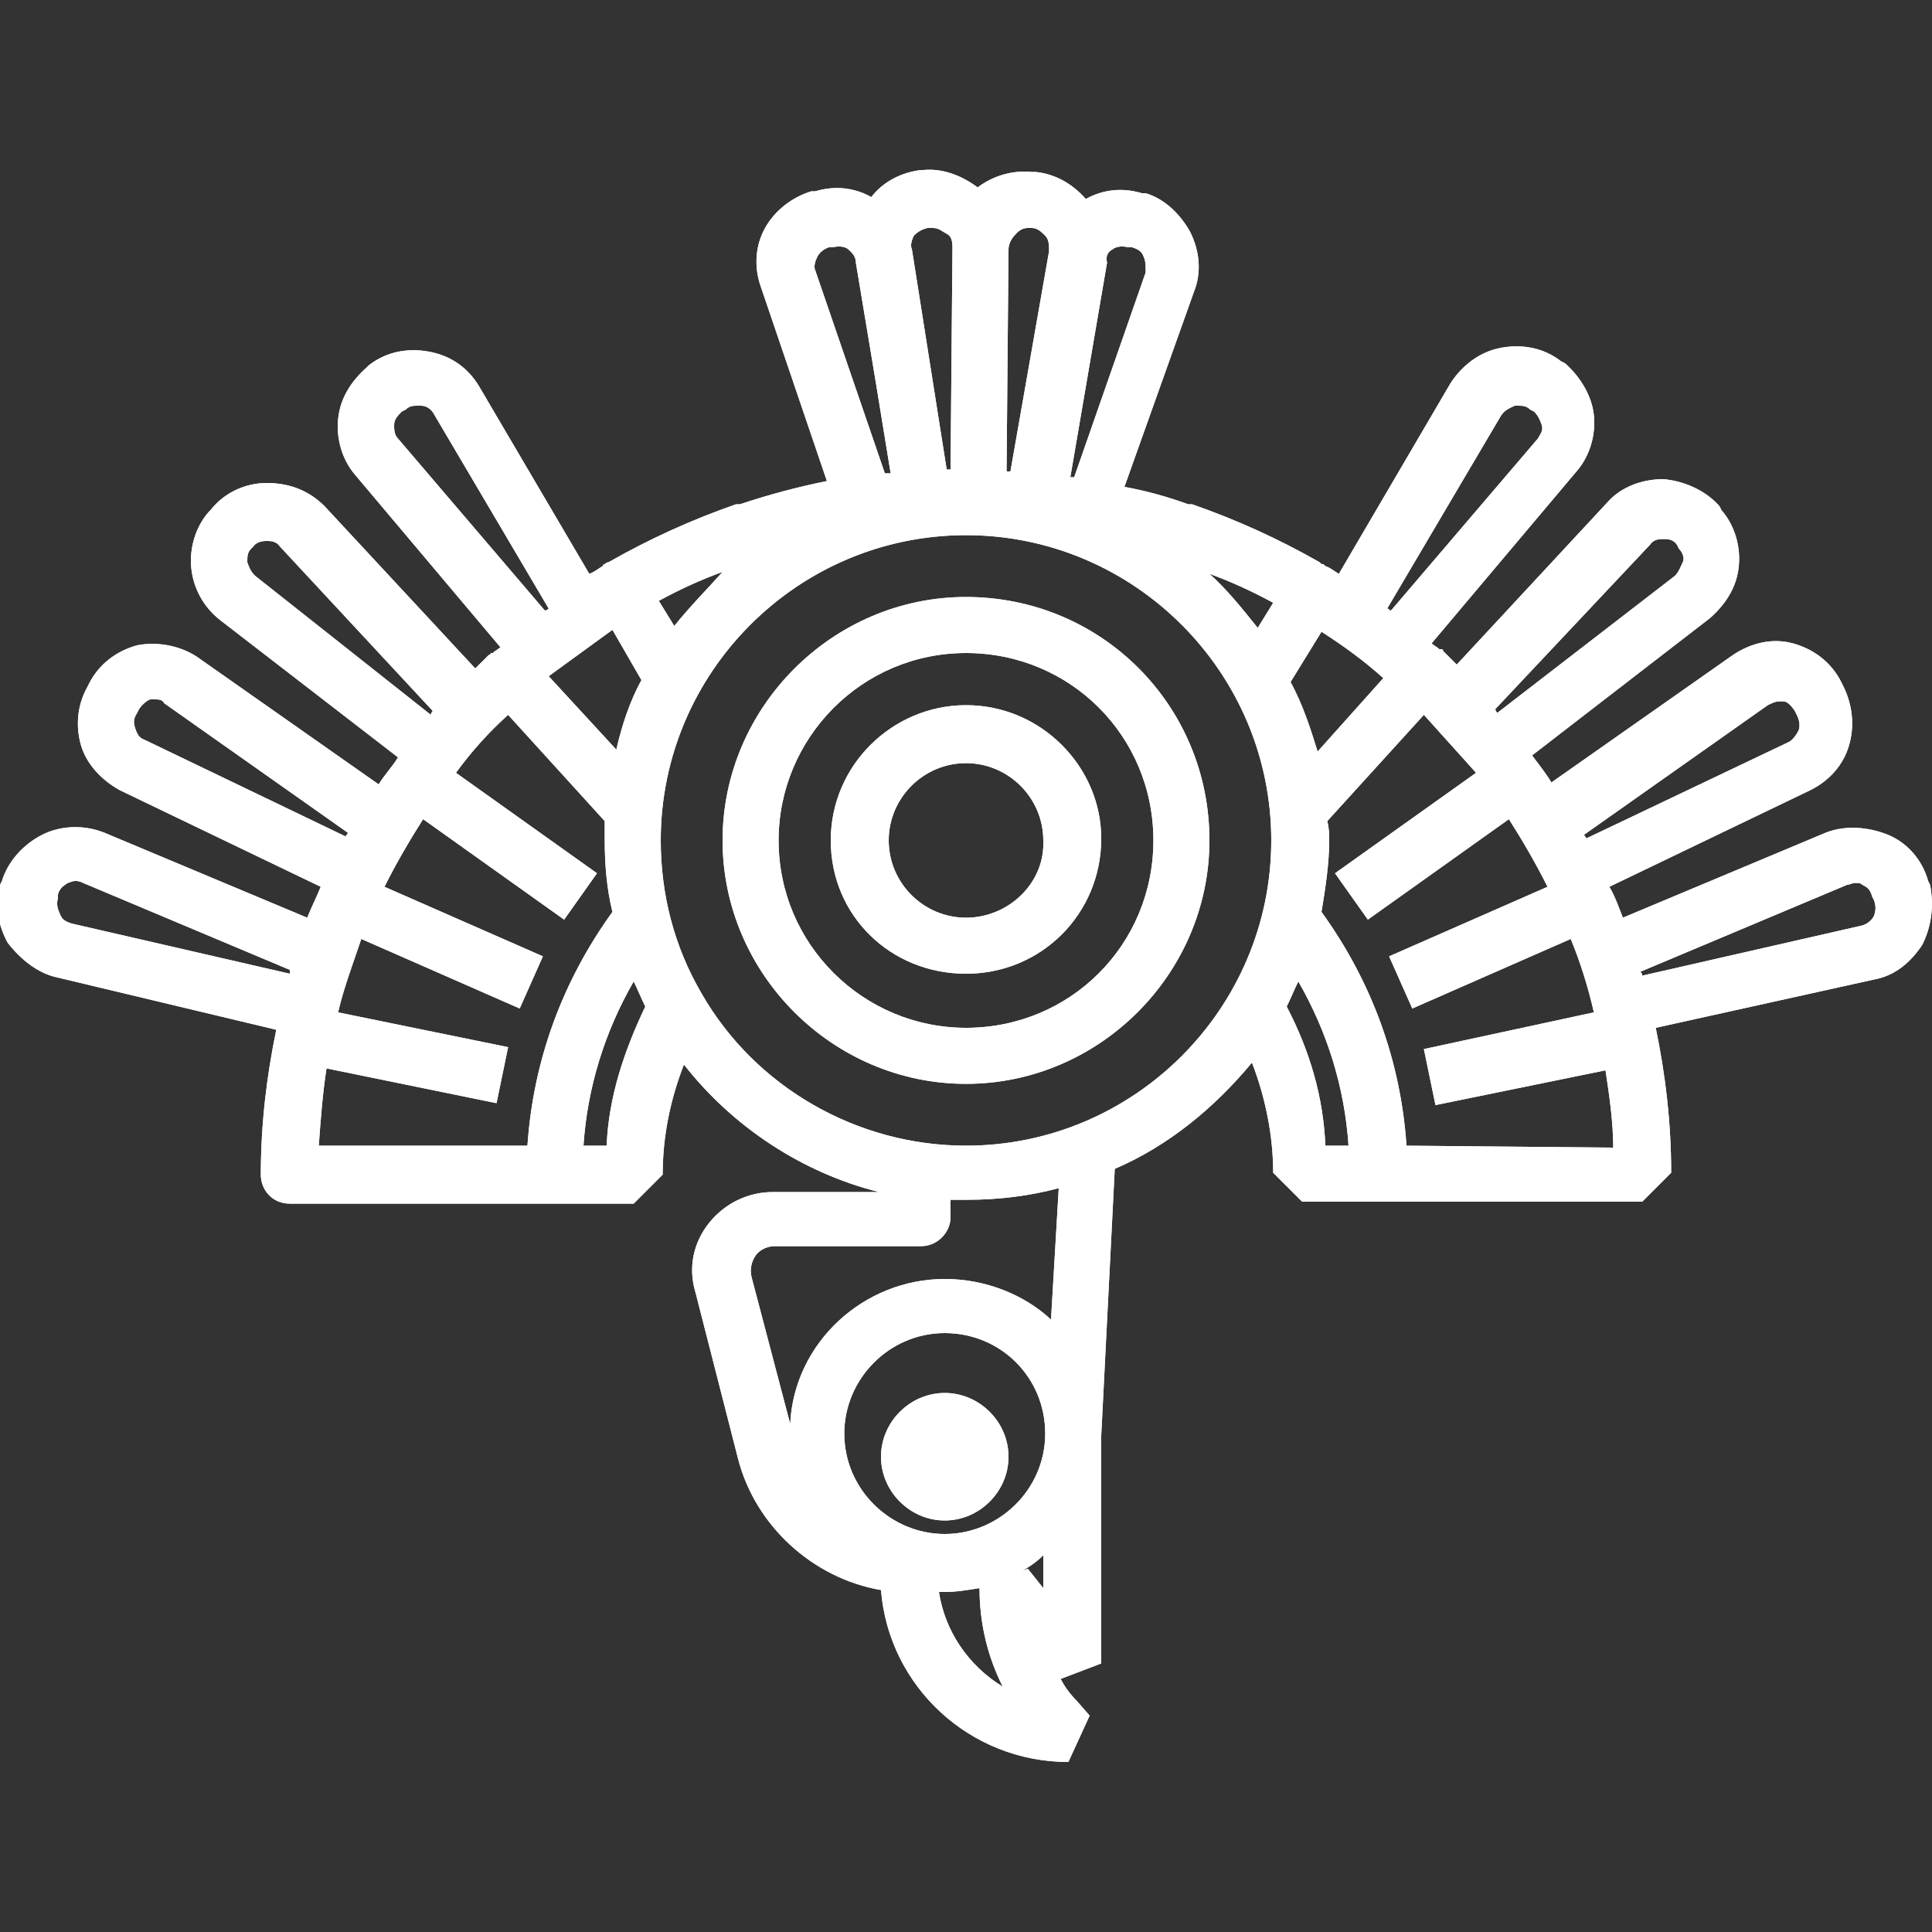 <?xml version="1.0" encoding="utf-8"?>
<!-- Generator: Adobe Illustrator 26.5.0, SVG Export Plug-In . SVG Version: 6.00 Build 0)  -->
<svg version="1.1" id="Capa_1" xmlns="http://www.w3.org/2000/svg" xmlns:xlink="http://www.w3.org/1999/xlink" x="0px" y="0px"
	 viewBox="0 0 100 100" style="enable-background:new 0 0 100 100;" xml:space="preserve">
<rect x="0" y="0" width="100" height="100" fill="#333333" stroke="none"/>
<style type="text/css">
	.st0{fill:#FFFFFF;}
</style>
<g>
	<path id="XMLID_453_" class="st0" d="M50,30.9c-6.9,0-12.6,5.7-12.6,12.6S43.1,56.1,50,56.1s12.6-5.7,12.6-12.6
		C62.6,36.5,57,30.9,50,30.9 M50,53.2c-5.3,0-9.7-4.3-9.7-9.7c0-5.3,4.3-9.7,9.7-9.7s9.7,4.3,9.7,9.7S55.4,53.2,50,53.2"/>
	<path id="XMLID_450_" class="st0" d="M50,36.5c-3.8,0-7,3.1-7,7s3.1,6.9,7,6.9s7-3.1,7-7C57,39.7,53.9,36.5,50,36.5 M50,47.5
		c-2.2,0-4-1.8-4-4c0-2.2,1.8-4,4-4c2.2,0,4,1.8,4,4C54.1,45.7,52.2,47.5,50,47.5"/>
	<path id="XMLID_353_" class="st0" d="M99.9,45.8l-0.1-0.2c-0.3-1.1-1.1-2-2.1-2.4s-2.2-0.5-3.2-0.1L84,47.5
		c-0.2-0.5-0.4-1.1-0.7-1.6l10.4-5c1-0.5,1.7-1.3,2-2.3c0.3-1,0.2-2.1-0.3-3.1l-0.1-0.2c-0.5-1-1.4-1.7-2.5-2
		c-1.1-0.3-2.2,0-3.1,0.6l-9.4,6.6c-0.3-0.5-0.7-1-1-1.4l9.2-7.1c0.8-0.7,1.4-1.6,1.5-2.7c0.1-1-0.2-2.1-0.9-2.9l-0.1-0.2
		c-0.7-0.8-1.8-1.3-2.9-1.4c-1.1,0-2.2,0.4-2.9,1.2l-7.8,8.4c-0.2-0.2-0.5-0.5-0.7-0.7c0,0,0-0.1-0.1-0.1c0,0-0.1,0-0.1,0
		c-0.1-0.1-0.3-0.2-0.4-0.3l7.5-8.9c0.7-0.8,1-1.9,0.9-2.9c-0.1-1-0.7-2-1.5-2.7l-0.2-0.1c-0.9-0.7-2-0.9-3.1-0.7
		c-1.1,0.2-2,0.9-2.6,1.8l-5.8,9.9c-0.2-0.1-0.4-0.3-0.7-0.4c0,0-0.1-0.1-0.1-0.1c-0.1,0-0.1,0-0.2-0.1c-2.1-1.2-4.3-2.2-6.6-3
		c0,0-0.1,0-0.1,0s-0.1,0-0.1,0c-1.1-0.4-2.2-0.7-3.3-0.9l3.6-10.1c0.4-1,0.3-2.1-0.2-3.1c-0.5-0.9-1.3-1.7-2.3-2l-0.2,0
		c-1-0.3-2-0.2-2.9,0.3c-0.7-0.8-1.6-1.3-2.6-1.4l-0.2,0c-1-0.1-2,0.2-2.8,0.8c-0.8-0.6-1.8-1-2.8-0.9l-0.1,0c-1,0.1-2,0.6-2.6,1.4
		c-0.9-0.5-1.9-0.6-2.9-0.3l-0.2,0c-1,0.3-1.9,1-2.4,1.9c-0.5,0.9-0.6,2-0.2,3.1l3.4,10c-1.5,0.3-3,0.7-4.5,1.2c0,0,0,0-0.1,0
		c0,0,0,0-0.1,0c-2.3,0.8-4.5,1.8-6.6,3c0,0-0.1,0-0.2,0.1c0,0-0.1,0-0.1,0.1c-0.2,0.1-0.4,0.3-0.7,0.4L24.8,20
		c-0.6-1-1.5-1.6-2.6-1.8s-2.2,0-3.1,0.7L19,19c-0.8,0.7-1.4,1.6-1.5,2.7c-0.1,1,0.2,2.1,0.9,2.9l7.5,8.9c-0.1,0.1-0.3,0.2-0.4,0.3
		c0,0-0.1,0-0.1,0c0,0,0,0.1-0.1,0.1c-0.2,0.2-0.5,0.5-0.7,0.7l-7.8-8.4C16,25.4,15,25,13.8,25c-1.1,0-2.2,0.5-2.9,1.4l-0.1,0.1
		c-0.7,0.8-1,1.9-0.9,2.9c0.1,1,0.6,2,1.5,2.7l9.2,7.1c-0.3,0.5-0.7,0.9-1,1.4L10.2,34c-0.9-0.6-2.1-0.8-3.1-0.6c-1.1,0.3-2,1-2.5,2
		l-0.1,0.2c-0.5,0.9-0.6,2-0.3,3c0.3,1,1.1,1.8,2,2.3l10.4,5c-0.2,0.5-0.5,1.1-0.7,1.6L5.4,43.1c-1-0.4-2.2-0.4-3.2,0.1
		c-1,0.5-1.8,1.4-2.1,2.4l-0.1,0.2c-0.3,1-0.1,2.1,0.4,3C1.1,49.7,2,50.4,3,50.6l11.3,2.7c-0.5,2.4-0.8,4.9-0.8,7.5
		c0,0.8,0.6,1.5,1.5,1.5h10.5h7.3l1.5-1.5c0-2,0.4-3.9,1.1-5.7c2.5,3.2,6.1,5.6,10.1,6.6H40c-1.3,0-2.5,0.6-3.3,1.6
		c-0.8,1-1.1,2.3-0.7,3.6l2.2,8.6c0.9,3.5,3.9,6.2,7.4,6.8c0.4,5,4.6,8.9,9.7,8.9l1.1-2.4l-0.7-0.8c-0.3-0.3-0.6-0.7-0.8-1.1
		l2.1-0.8V74.3l0.7-13.8c2.8-1.2,5.2-3.2,7.1-5.5c0.7,1.8,1.1,3.8,1.1,5.7l1.5,1.5H85l1.5-1.5c0-2.6-0.3-5.1-0.8-7.5L97,50.7
		c1.1-0.2,1.9-0.9,2.5-1.8C100,47.9,100.1,46.8,99.9,45.8 M91.5,36.5c0.2-0.1,0.4-0.2,0.6-0.2c0.1,0,0.2,0,0.2,0
		c0.2,0,0.4,0.2,0.6,0.5L93,37c0.1,0.2,0.2,0.5,0.1,0.8c-0.1,0.2-0.3,0.5-0.5,0.6l-10.5,5c0-0.1-0.1-0.1-0.1-0.2L91.5,36.5z
		 M85.4,28.2c0.2-0.3,0.5-0.3,0.7-0.3h0c0.2,0,0.5,0,0.7,0.3l0.1,0.2c0.2,0.2,0.3,0.5,0.2,0.7s-0.2,0.5-0.4,0.7l-9.2,7.1
		c0,0-0.1-0.1-0.1-0.2L85.4,28.2z M31.7,32.6l1.5,2.6c-0.6,1.1-1,2.3-1.3,3.6l-3.5-3.8C29.5,34.2,30.6,33.4,31.7,32.6 M34.9,32.4
		l-0.8-1.3c1.1-0.6,2.2-1.1,3.3-1.5C36.6,30.5,35.7,31.4,34.9,32.4 M65.9,31.2l-0.8,1.3c-0.8-1-1.6-2-2.5-2.8
		C63.7,30.1,64.8,30.6,65.9,31.2 M66.8,35.3l1.6-2.6c1.1,0.7,2.2,1.5,3.2,2.4l-3.4,3.8C67.8,37.6,67.4,36.4,66.8,35.3 M77.7,21.5
		c0.2-0.3,0.5-0.4,0.7-0.5c0.1,0,0.1,0,0.2,0c0.2,0,0.4,0,0.6,0.2l0.2,0.1c0.2,0.2,0.3,0.4,0.4,0.7s-0.1,0.5-0.2,0.7L72,31.6
		c-0.1,0-0.1-0.1-0.2-0.1L77.7,21.5z M57.6,12.9c0.1-0.1,0.4-0.2,0.8-0.1l0.2,0c0.3,0.1,0.5,0.2,0.6,0.5c0.1,0.2,0.1,0.5,0.1,0.8
		l-3.7,10.6c-0.1,0-0.2,0-0.2,0l1.9-11.1C57.2,13.2,57.4,13,57.6,12.9 M53.2,11.8c0,0,0.1,0,0.1,0l0.1,0c0.3,0,0.5,0.2,0.7,0.4
		c0.2,0.2,0.2,0.5,0.2,0.8l-2,11.4c-0.1,0-0.1,0-0.2,0l0.1-11.5c0,0,0,0,0,0c0-0.3,0.2-0.6,0.3-0.7S52.8,11.8,53.2,11.8 M47.3,12.2
		c0.1-0.1,0.3-0.3,0.7-0.4l0.2,0c0,0,0.1,0,0.1,0c0.3,0,0.5,0.2,0.7,0.3s0.3,0.3,0.3,0.7c0,0,0,0,0,0l-0.1,11.5c-0.1,0-0.1,0-0.2,0
		l-0.9-5.7l-0.9-5.7C47.1,12.7,47.2,12.4,47.3,12.2 M42.3,13.3c0.1-0.2,0.3-0.4,0.6-0.5l0.2,0c0.4-0.1,0.7,0,0.8,0.1
		s0.4,0.3,0.4,0.7l1,6l0.8,4.9c-0.1,0-0.2,0-0.3,0L42.2,14C42.1,13.8,42.2,13.5,42.3,13.3 M20.6,22.7c-0.2-0.2-0.2-0.5-0.2-0.7
		c0-0.3,0.2-0.5,0.4-0.7l0.2-0.1c0.2-0.2,0.4-0.2,0.6-0.2c0.1,0,0.1,0,0.2,0c0.2,0,0.5,0.1,0.7,0.5l5.9,10c0,0-0.1,0.1-0.2,0.1
		L20.6,22.7z M13.2,29.8c-0.2-0.2-0.3-0.4-0.4-0.7c0-0.3,0-0.5,0.2-0.7l0.1-0.1c0.2-0.3,0.6-0.3,0.7-0.3h0c0.2,0,0.5,0,0.7,0.3
		l7.9,8.5c0,0-0.1,0.1-0.1,0.2L13.2,29.8z M7.5,38.3C7.2,38.2,7.1,38,7,37.7c-0.1-0.3-0.1-0.5,0.1-0.8l0.1-0.2
		c0.2-0.3,0.5-0.5,0.6-0.5c0.1,0,0.1,0,0.2,0c0.2,0,0.4,0,0.5,0.2l9.5,6.7c0,0.1-0.1,0.1-0.1,0.2L7.5,38.3z M3.7,47.8
		c-0.3-0.1-0.5-0.2-0.6-0.5c-0.1-0.2-0.2-0.5-0.1-0.8l0-0.2c0.1-0.4,0.4-0.5,0.5-0.6c0.1,0,0.2-0.1,0.4-0.1c0.1,0,0.2,0,0.4,0.1
		l10.7,4.5c0,0.1,0,0.1,0,0.2L3.7,47.8z M16.5,59.3c0.1-1.4,0.2-2.7,0.4-4l8.8,1.8l0.6-2.9l-8.8-1.8c0.3-1.3,0.8-2.6,1.2-3.8
		l8.2,3.6l1.2-2.7l-8.2-3.6c0.6-1.2,1.3-2.4,2-3.5l7.3,5.2l1.7-2.4l-7.3-5.2c0.8-1.1,1.7-2.1,2.7-3l5,5.5c0,0.3,0,0.6,0,1
		c0,1.2,0.1,2.5,0.4,3.7c-2.6,3.6-4.1,7.7-4.4,12.1h-1.8L16.5,59.3L16.5,59.3z M31.4,59.3h-1.2c0.2-3,1.1-5.9,2.6-8.5
		c0.2,0.4,0.4,0.9,0.6,1.3C32.3,54.4,31.5,56.8,31.4,59.3 M48.9,79.4c-2.8,0-5.2-2.3-5.2-5.2c0-2.8,2.3-5.2,5.2-5.2
		c2.9,0,5.2,2.3,5.2,5.2S51.7,79.4,48.9,79.4 M48.6,82.4c0.1,0,0.2,0,0.3,0c0.6,0,1.2-0.1,1.8-0.2c0,1.8,0.4,3.5,1.2,5.1
		C50.1,86.2,48.9,84.4,48.6,82.4 M53.2,81.2l-0.3,0.1c0.4-0.2,0.8-0.5,1.1-0.8v1.7L53.2,81.2z M54.4,68.3c-1.4-1.3-3.4-2.1-5.5-2.1
		c-4.2,0-7.8,3.3-8,7.5l-2-7.6c-0.1-0.4,0-0.8,0.2-1.1c0.2-0.3,0.6-0.5,1-0.5h7.6c0.8,0,1.5-0.7,1.5-1.5v-0.9c0.3,0,0.6,0,0.9,0
		c1.6,0,3.2-0.2,4.7-0.6L54.4,68.3z M50,59.3c-5.6,0-10.9-3-13.7-7.9c-1.4-2.4-2.1-5.1-2.1-7.9c0-8.7,7.1-15.8,15.8-15.8
		s15.8,7.1,15.8,15.8C65.8,52.2,58.7,59.3,50,59.3 M66.6,52.1c0.2-0.4,0.4-0.9,0.6-1.3c1.5,2.6,2.4,5.5,2.6,8.5h-1.2
		C68.5,56.8,67.8,54.4,66.6,52.1 M72.8,59.3c-0.3-4.4-1.8-8.5-4.4-12.1c0.2-1.2,0.4-2.5,0.4-3.7c0-0.3,0-0.6-0.1-1l5-5.5
		c0.9,1,1.8,2,2.7,3l-7.3,5.2l1.7,2.4l7.3-5.2c0.7,1.1,1.4,2.3,2,3.5l-8.2,3.6l1.2,2.7l8.2-3.6c0.5,1.2,0.9,2.5,1.2,3.8l-8.8,1.9
		l0.6,2.9l8.8-1.8c0.2,1.3,0.4,2.7,0.4,4L72.8,59.3L72.8,59.3z M97,47.4c-0.1,0.2-0.3,0.4-0.6,0.5L85,50.5c0-0.1,0-0.1-0.1-0.2
		l10.7-4.5c0.1,0,0.3-0.1,0.4-0.1c0.2,0,0.3,0,0.4,0.1c0.2,0.1,0.4,0.2,0.5,0.6l0.1,0.2C97.1,46.9,97.1,47.1,97,47.4"/>
	<path id="XMLID_352_" class="st0" d="M48.9,72.1c-1.8,0-3.3,1.5-3.3,3.3s1.5,3.3,3.3,3.3c1.8,0,3.3-1.5,3.3-3.3
		C52.2,73.6,50.7,72.1,48.9,72.1"/>
	<path id="XMLID_349_" class="st0" d="M50,30.9c-6.9,0-12.6,5.7-12.6,12.6S43.1,56.1,50,56.1s12.6-5.7,12.6-12.6
		C62.6,36.5,57,30.9,50,30.9 M50,53.2c-5.3,0-9.7-4.3-9.7-9.7c0-5.3,4.3-9.7,9.7-9.7s9.7,4.3,9.7,9.7S55.4,53.2,50,53.2"/>
	<path id="XMLID_346_" class="st0" d="M50,36.5c-3.8,0-7,3.1-7,7s3.1,6.9,7,6.9s7-3.1,7-7C57,39.7,53.9,36.5,50,36.5 M50,47.5
		c-2.2,0-4-1.8-4-4c0-2.2,1.8-4,4-4c2.2,0,4,1.8,4,4C54.1,45.7,52.2,47.5,50,47.5"/>
	<path id="XMLID_293_" class="st0" d="M99.9,45.8l-0.1-0.2c-0.3-1.1-1.1-2-2.1-2.4s-2.2-0.5-3.2-0.1L84,47.5
		c-0.2-0.5-0.4-1.1-0.7-1.6l10.4-5c1-0.5,1.7-1.3,2-2.3c0.3-1,0.2-2.1-0.3-3.1l-0.1-0.2c-0.5-1-1.4-1.7-2.5-2
		c-1.1-0.3-2.2,0-3.1,0.6l-9.4,6.6c-0.3-0.5-0.7-1-1-1.4l9.2-7.1c0.8-0.7,1.4-1.6,1.5-2.7c0.1-1-0.2-2.1-0.9-2.9l-0.1-0.2
		c-0.7-0.8-1.8-1.3-2.9-1.4c-1.1,0-2.2,0.4-2.9,1.2l-7.8,8.4c-0.2-0.2-0.5-0.5-0.7-0.7c0,0,0-0.1-0.1-0.1c0,0-0.1,0-0.1,0
		c-0.1-0.1-0.3-0.2-0.4-0.3l7.5-8.9c0.7-0.8,1-1.9,0.9-2.9c-0.1-1-0.7-2-1.5-2.7l-0.2-0.1c-0.9-0.7-2-0.9-3.1-0.7
		c-1.1,0.2-2,0.9-2.6,1.8l-5.8,9.9c-0.2-0.1-0.4-0.3-0.7-0.4c0,0-0.1-0.1-0.1-0.1c-0.1,0-0.1,0-0.2-0.1c-2.1-1.2-4.3-2.2-6.6-3
		c0,0-0.1,0-0.1,0s-0.1,0-0.1,0c-1.1-0.4-2.2-0.7-3.3-0.9l3.6-10.1c0.4-1,0.3-2.1-0.2-3.1c-0.5-0.9-1.3-1.7-2.3-2l-0.2,0
		c-1-0.3-2-0.2-2.9,0.3c-0.7-0.8-1.6-1.3-2.6-1.4l-0.2,0c-1-0.1-2,0.2-2.8,0.8c-0.8-0.6-1.8-1-2.8-0.9l-0.1,0c-1,0.1-2,0.6-2.6,1.4
		c-0.9-0.5-1.9-0.6-2.9-0.3l-0.2,0c-1,0.3-1.9,1-2.4,1.9c-0.5,0.9-0.6,2-0.2,3.1l3.4,10c-1.5,0.3-3,0.7-4.5,1.2c0,0,0,0-0.1,0
		c0,0,0,0-0.1,0c-2.3,0.8-4.5,1.8-6.6,3c0,0-0.1,0-0.2,0.1c0,0-0.1,0-0.1,0.1c-0.2,0.1-0.4,0.3-0.7,0.4L24.8,20
		c-0.6-1-1.5-1.6-2.6-1.8s-2.2,0-3.1,0.7L19,19c-0.8,0.7-1.4,1.6-1.5,2.7c-0.1,1,0.2,2.1,0.9,2.9l7.5,8.9c-0.1,0.1-0.3,0.2-0.4,0.3
		c0,0-0.1,0-0.1,0c0,0,0,0.1-0.1,0.1c-0.2,0.2-0.5,0.5-0.7,0.7l-7.8-8.4C16,25.4,15,25,13.8,25c-1.1,0-2.2,0.5-2.9,1.4l-0.1,0.1
		c-0.7,0.8-1,1.9-0.9,2.9c0.1,1,0.6,2,1.5,2.7l9.2,7.1c-0.3,0.5-0.7,0.9-1,1.4L10.2,34c-0.9-0.6-2.1-0.8-3.1-0.6c-1.1,0.3-2,1-2.5,2
		l-0.1,0.2c-0.5,0.9-0.6,2-0.3,3c0.3,1,1.1,1.8,2,2.3l10.4,5c-0.2,0.5-0.5,1.1-0.7,1.6L5.4,43.1c-1-0.4-2.2-0.4-3.2,0.1
		c-1,0.5-1.8,1.4-2.1,2.4l-0.1,0.2c-0.3,1-0.1,2.1,0.4,3C1.1,49.7,2,50.4,3,50.6l11.3,2.7c-0.5,2.4-0.8,4.9-0.8,7.5
		c0,0.8,0.6,1.5,1.5,1.5h10.5h7.3l1.5-1.5c0-2,0.4-3.9,1.1-5.7c2.5,3.2,6.1,5.6,10.1,6.6H40c-1.3,0-2.5,0.6-3.3,1.6
		c-0.8,1-1.1,2.3-0.7,3.6l2.2,8.6c0.9,3.5,3.9,6.2,7.4,6.8c0.4,5,4.6,8.9,9.7,8.9l1.1-2.4l-0.7-0.8c-0.3-0.3-0.6-0.7-0.8-1.1
		l2.1-0.8V74.3l0.7-13.8c2.8-1.2,5.2-3.2,7.1-5.5c0.7,1.8,1.1,3.8,1.1,5.7l1.5,1.5H85l1.5-1.5c0-2.6-0.3-5.1-0.8-7.5L97,50.7
		c1.1-0.2,1.9-0.9,2.5-1.8C100,47.9,100.1,46.8,99.9,45.8 M91.5,36.5c0.2-0.1,0.4-0.2,0.6-0.2c0.1,0,0.2,0,0.2,0
		c0.2,0,0.4,0.2,0.6,0.5L93,37c0.1,0.2,0.2,0.5,0.1,0.8c-0.1,0.2-0.3,0.5-0.5,0.6l-10.5,5c0-0.1-0.1-0.1-0.1-0.2L91.5,36.5z
		 M85.4,28.2c0.2-0.3,0.5-0.3,0.7-0.3h0c0.2,0,0.5,0,0.7,0.3l0.1,0.2c0.2,0.2,0.3,0.5,0.2,0.7s-0.2,0.5-0.4,0.7l-9.2,7.1
		c0,0-0.1-0.1-0.1-0.2L85.4,28.2z M31.7,32.6l1.5,2.6c-0.6,1.1-1,2.3-1.3,3.6l-3.5-3.8C29.5,34.2,30.6,33.4,31.7,32.6 M34.9,32.4
		l-0.8-1.3c1.1-0.6,2.2-1.1,3.3-1.5C36.6,30.5,35.7,31.4,34.9,32.4 M65.9,31.2l-0.8,1.3c-0.8-1-1.6-2-2.5-2.8
		C63.7,30.1,64.8,30.6,65.9,31.2 M66.8,35.3l1.6-2.6c1.1,0.7,2.2,1.5,3.2,2.4l-3.4,3.8C67.8,37.6,67.4,36.4,66.8,35.3 M77.7,21.5
		c0.2-0.3,0.5-0.4,0.7-0.5c0.1,0,0.1,0,0.2,0c0.2,0,0.4,0,0.6,0.2l0.2,0.1c0.2,0.2,0.3,0.4,0.4,0.7s-0.1,0.5-0.2,0.7L72,31.6
		c-0.1,0-0.1-0.1-0.2-0.1L77.7,21.5z M57.6,12.9c0.1-0.1,0.4-0.2,0.8-0.1l0.2,0c0.3,0.1,0.5,0.2,0.6,0.5c0.1,0.2,0.1,0.5,0.1,0.8
		l-3.7,10.6c-0.1,0-0.2,0-0.2,0l1.9-11.1C57.2,13.2,57.4,13,57.6,12.9 M53.2,11.8c0,0,0.1,0,0.1,0l0.1,0c0.3,0,0.5,0.2,0.7,0.4
		c0.2,0.2,0.2,0.5,0.2,0.8l-2,11.4c-0.1,0-0.1,0-0.2,0l0.1-11.5c0,0,0,0,0,0c0-0.3,0.2-0.6,0.3-0.7S52.8,11.8,53.2,11.8 M47.3,12.2
		c0.1-0.1,0.3-0.3,0.7-0.4l0.2,0c0,0,0.1,0,0.1,0c0.3,0,0.5,0.2,0.7,0.3s0.3,0.3,0.3,0.7c0,0,0,0,0,0l-0.1,11.5c-0.1,0-0.1,0-0.2,0
		l-0.9-5.7l-0.9-5.7C47.1,12.7,47.2,12.4,47.3,12.2 M42.3,13.3c0.1-0.2,0.3-0.4,0.6-0.5l0.2,0c0.4-0.1,0.7,0,0.8,0.1
		s0.4,0.3,0.4,0.7l1,6l0.8,4.9c-0.1,0-0.2,0-0.3,0L42.2,14C42.1,13.8,42.2,13.5,42.3,13.3 M20.6,22.7c-0.2-0.2-0.2-0.5-0.2-0.7
		c0-0.3,0.2-0.5,0.4-0.7l0.2-0.1c0.2-0.2,0.4-0.2,0.6-0.2c0.1,0,0.1,0,0.2,0c0.2,0,0.5,0.1,0.7,0.5l5.9,10c0,0-0.1,0.1-0.2,0.1
		L20.6,22.7z M13.2,29.8c-0.2-0.2-0.3-0.4-0.4-0.7c0-0.3,0-0.5,0.2-0.7l0.1-0.1c0.2-0.3,0.6-0.3,0.7-0.3h0c0.2,0,0.5,0,0.7,0.3
		l7.9,8.5c0,0-0.1,0.1-0.1,0.2L13.2,29.8z M7.5,38.3C7.2,38.2,7.1,38,7,37.7c-0.1-0.3-0.1-0.5,0.1-0.8l0.1-0.2
		c0.2-0.3,0.5-0.5,0.6-0.5c0.1,0,0.1,0,0.2,0c0.2,0,0.4,0,0.5,0.2l9.5,6.7c0,0.1-0.1,0.1-0.1,0.2L7.5,38.3z M3.7,47.8
		c-0.3-0.1-0.5-0.2-0.6-0.5c-0.1-0.2-0.2-0.5-0.1-0.8l0-0.2c0.1-0.4,0.4-0.5,0.5-0.6c0.1,0,0.2-0.1,0.4-0.1c0.1,0,0.2,0,0.4,0.1
		l10.7,4.5c0,0.1,0,0.1,0,0.2L3.7,47.8z M16.5,59.3c0.1-1.4,0.2-2.7,0.4-4l8.8,1.8l0.6-2.9l-8.8-1.8c0.3-1.3,0.8-2.6,1.2-3.8
		l8.2,3.6l1.2-2.7l-8.2-3.6c0.6-1.2,1.3-2.4,2-3.5l7.3,5.2l1.7-2.4l-7.3-5.2c0.8-1.1,1.7-2.1,2.7-3l5,5.5c0,0.3,0,0.6,0,1
		c0,1.2,0.1,2.5,0.4,3.7c-2.6,3.6-4.1,7.7-4.4,12.1h-1.8L16.5,59.3L16.5,59.3z M31.4,59.3h-1.2c0.2-3,1.1-5.9,2.6-8.5
		c0.2,0.4,0.4,0.9,0.6,1.3C32.3,54.4,31.5,56.8,31.4,59.3 M48.9,79.4c-2.8,0-5.2-2.3-5.2-5.2c0-2.8,2.3-5.2,5.2-5.2
		c2.9,0,5.2,2.3,5.2,5.2S51.7,79.4,48.9,79.4 M48.6,82.4c0.1,0,0.2,0,0.3,0c0.6,0,1.2-0.1,1.8-0.2c0,1.8,0.4,3.5,1.2,5.1
		C50.1,86.2,48.9,84.4,48.6,82.4 M53.2,81.2l-0.3,0.1c0.4-0.2,0.8-0.5,1.1-0.8v1.7L53.2,81.2z M54.4,68.3c-1.4-1.3-3.4-2.1-5.5-2.1
		c-4.2,0-7.8,3.3-8,7.5l-2-7.6c-0.1-0.4,0-0.8,0.2-1.1c0.2-0.3,0.6-0.5,1-0.5h7.6c0.8,0,1.5-0.7,1.5-1.5v-0.9c0.3,0,0.6,0,0.9,0
		c1.6,0,3.2-0.2,4.7-0.6L54.4,68.3z M50,59.3c-5.6,0-10.9-3-13.7-7.9c-1.4-2.4-2.1-5.1-2.1-7.9c0-8.7,7.1-15.8,15.8-15.8
		s15.8,7.1,15.8,15.8C65.8,52.2,58.7,59.3,50,59.3 M66.6,52.1c0.2-0.4,0.4-0.9,0.6-1.3c1.5,2.6,2.4,5.5,2.6,8.5h-1.2
		C68.5,56.8,67.8,54.4,66.6,52.1 M72.8,59.3c-0.3-4.4-1.8-8.5-4.4-12.1c0.2-1.2,0.4-2.5,0.4-3.7c0-0.3,0-0.6-0.1-1l5-5.5
		c0.9,1,1.8,2,2.7,3l-7.3,5.2l1.7,2.4l7.3-5.2c0.7,1.1,1.4,2.3,2,3.5l-8.2,3.6l1.2,2.7l8.2-3.6c0.5,1.2,0.9,2.5,1.2,3.8l-8.8,1.9
		l0.6,2.9l8.8-1.8c0.2,1.3,0.4,2.7,0.4,4L72.8,59.3L72.8,59.3z M97,47.4c-0.1,0.2-0.3,0.4-0.6,0.5L85,50.5c0-0.1,0-0.1-0.1-0.2
		l10.7-4.5c0.1,0,0.3-0.1,0.4-0.1c0.2,0,0.3,0,0.4,0.1c0.2,0.1,0.4,0.2,0.5,0.6l0.1,0.2C97.1,46.9,97.1,47.1,97,47.4"/>
	<path id="XMLID_292_" class="st0" d="M48.9,72.1c-1.8,0-3.3,1.5-3.3,3.3s1.5,3.3,3.3,3.3c1.8,0,3.3-1.5,3.3-3.3
		C52.2,73.6,50.7,72.1,48.9,72.1"/>
</g>
</svg>
